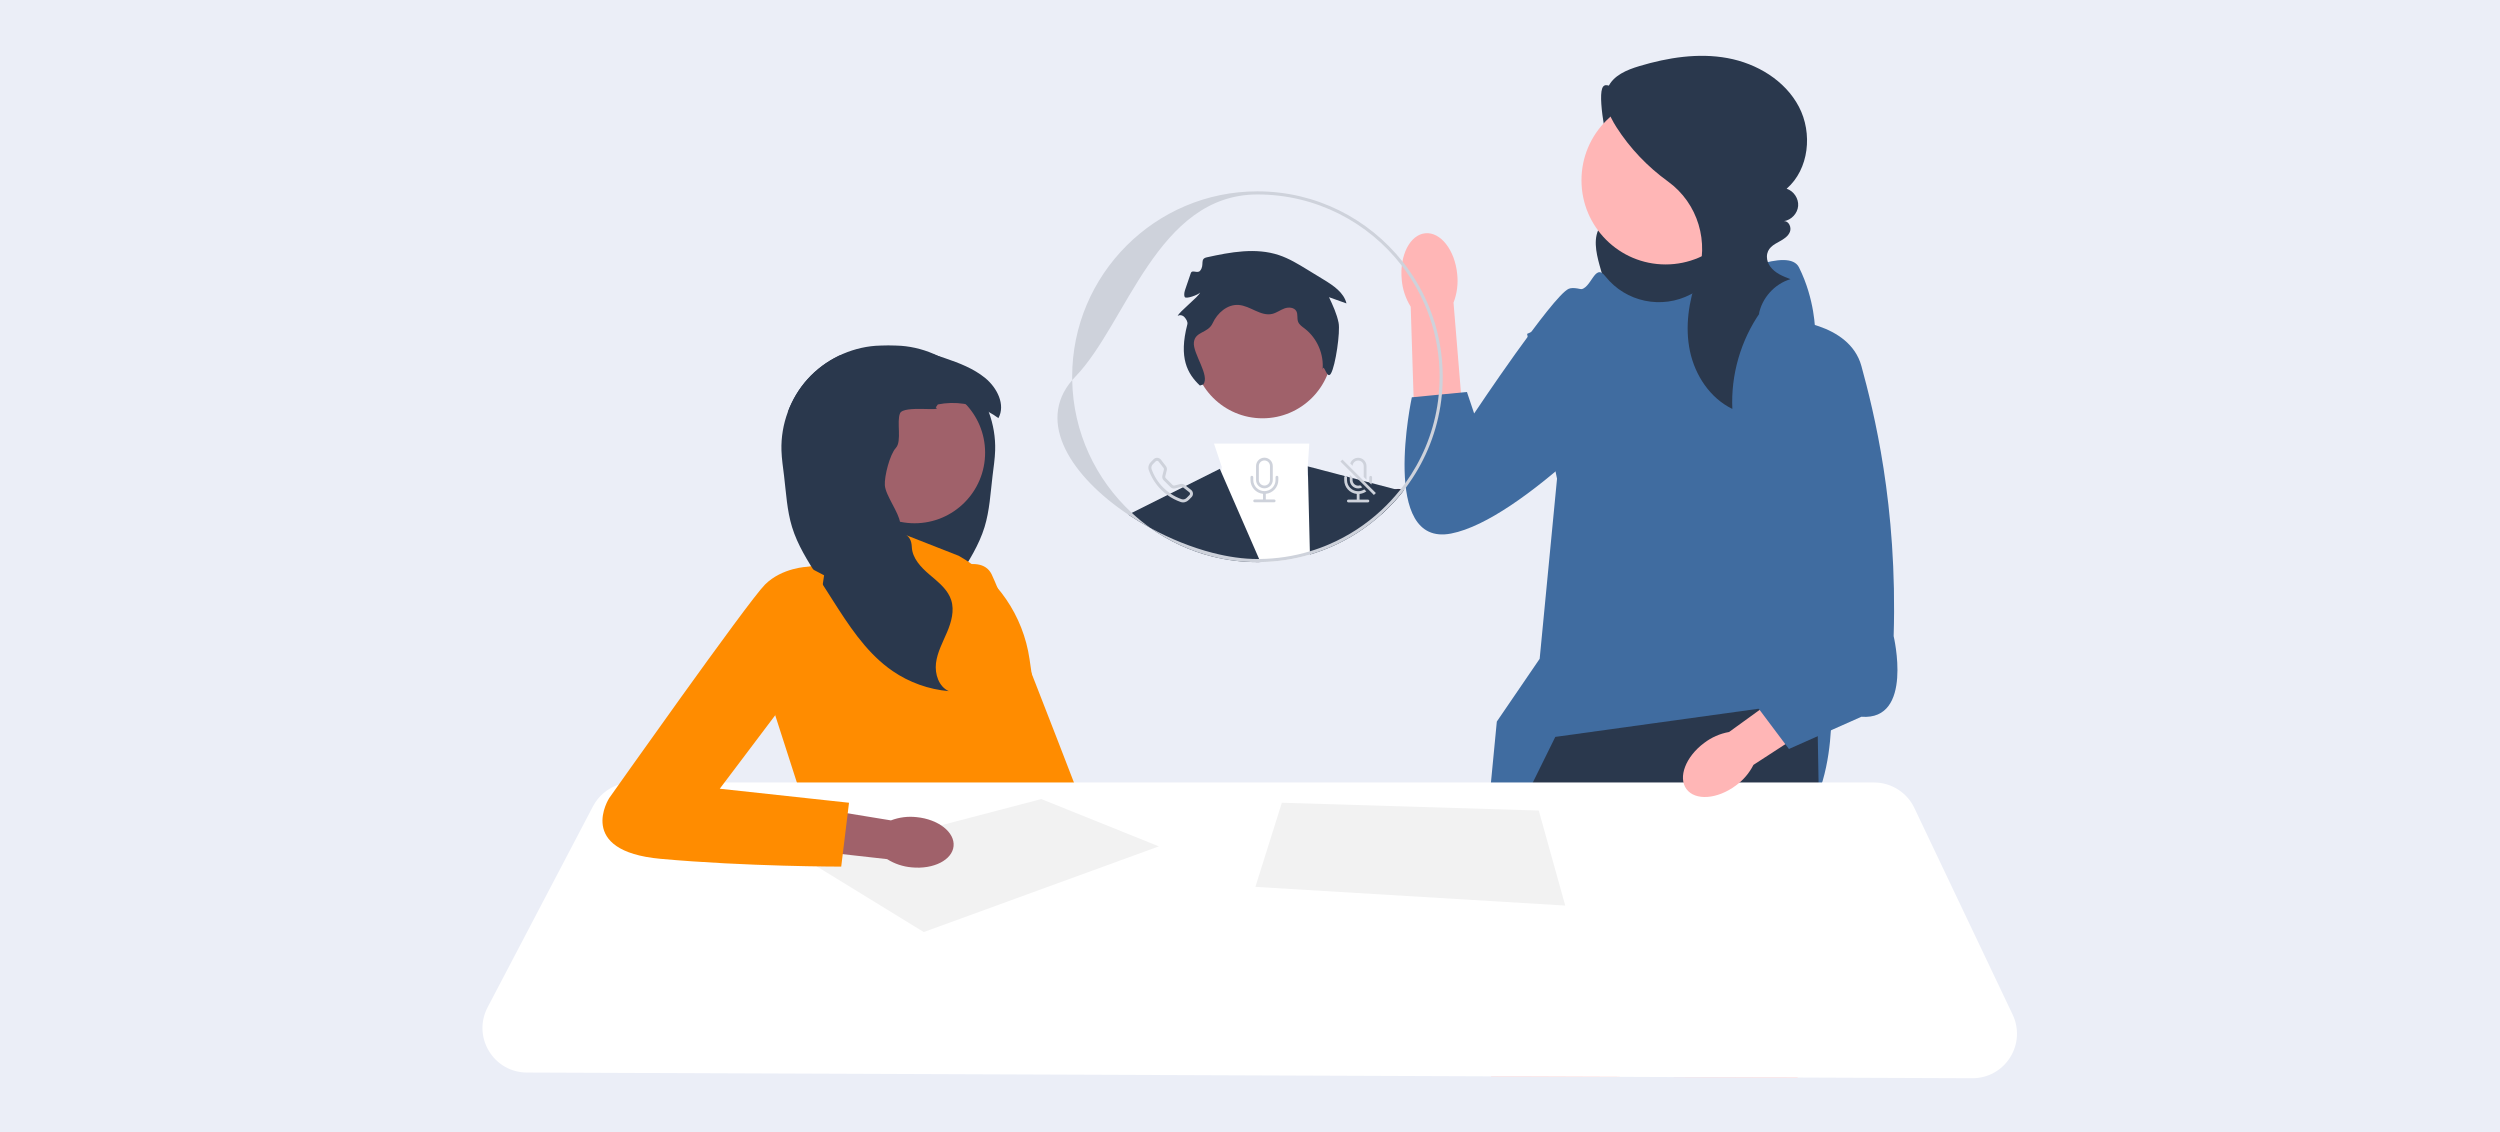 <?xml version="1.0" encoding="UTF-8" standalone="no"?>
<svg preserveAspectRatio="xMidYMid slice" width="1435px" height="650px" xmlns="http://www.w3.org/2000/svg" xmlns:xlink="http://www.w3.org/1999/xlink" xmlns:serif="http://www.serif.com/"   viewBox="0 0 570 320" version="1.1" xml:space="preserve" style="fill-rule:evenodd;clip-rule:evenodd;stroke-linejoin:round;stroke-miterlimit:2;">
    <rect x="0" y="0" width="570" height="320" fill="#808080" stroke="none"/>
    <g transform="matrix(1,0,0,1,-15815,-1202)">
        <g transform="matrix(1,0,0,1,15500,7.56017e-12)">
            <g transform="matrix(1,0,0,0.925,0,179.11)">
                <rect x="315" y="1106" width="570" height="346" style="fill:rgb(235,238,247);"></rect>
                <g transform="matrix(0.355,0,0,0.384,425,1153)">
                    <path d="M741.278,25.355C733.832,29.539 721.815,12.989 719.091,21.084C716.368,29.18 722.964,61.844 726.367,69.678C728.058,73.572 730.449,77.133 732.109,81.041C733.769,84.948 734.659,89.441 733.192,93.425C730.639,100.358 722.213,103.179 718.035,109.272C713.17,116.369 715.135,125.929 717.41,134.228C719.37,141.381 721.459,148.598 725.233,154.983C729.007,161.368 734.697,166.928 741.807,169.04C750.859,171.73 760.534,168.534 769.26,164.925C777.65,161.455 785.95,157.522 793.086,151.909C800.222,146.296 806.176,138.845 808.67,130.115C811.799,119.165 809.185,107.182 803.768,97.164C798.35,87.147 790.336,78.802 782.113,70.923C768.264,57.653 753.526,45.311 738.03,34.007L741.278,25.355Z" style="fill:rgb(42,56,77);fill-rule:nonzero;"></path>
                    <path d="M852.012,587.22L844.982,652.83L844.662,655.83L765.132,655.52L764.712,652.51L756.292,592.39L852.012,587.22Z" style="fill:rgb(255,182,182);fill-rule:nonzero;"></path>
                    <path d="M730.412,652.38C730.412,653.37 730.402,654.37 730.392,655.38L647.832,655.06L647.563,652.05L642.472,594.98L727.842,584.63C727.842,584.63 730.592,614.9 730.412,652.38L730.412,652.38Z" style="fill:rgb(255,182,182);fill-rule:nonzero;"></path>
                    <path d="M721.223,141.579C734.338,158.099 757.459,162.887 776.119,153.053C802.755,139.017 839.121,122.93 845.548,135.785C855.896,156.481 855.896,176.566 855.896,176.566L866.244,417.769C866.244,417.769 871.418,515.159 806.743,506.563C742.068,497.967 641.174,534.185 641.174,534.185L651.48,427.33L678.999,387.042L690.147,271.458L670.925,178.47L694.208,168.122C694.208,168.122 696.795,150.013 704.556,150.013C712.317,150.013 714.191,132.617 721.015,141.315C721.083,141.402 721.153,141.49 721.223,141.579L721.223,141.579Z" style="fill:rgb(64,108,160);fill-rule:nonzero;"></path>
                    <path d="M861.532,650.268L844.662,650.198L765.132,649.888L754.782,649.848L754.182,646.838L738.182,571.7L735.682,646.768L735.592,649.768L730.392,649.748L647.832,649.428L641.912,649.398L641.892,646.398L641.542,594.99L641.222,542.17L641.172,534.18L641.182,534.17L665.902,484.06L673.112,469.44L674.592,466.44L689.032,437.17L819.692,419.08L821.692,418.8L857.192,413.89L857.452,428.44L857.602,436.7L858.132,466.44L858.192,469.44L858.252,472.87L861.472,647.258L861.532,650.268Z" style="fill:rgb(42,56,77);fill-rule:nonzero;"></path>
                    <circle cx="759.877" cy="79.879" r="54.028" style="fill:rgb(255,182,182);"></circle>
                    <path d="M820.782,164.494C808.172,182.482 801.723,204.707 802.746,226.651C788.449,219.726 778.799,205.093 775.515,189.549C772.231,174.006 774.736,157.685 780.014,142.701C780.067,142.551 780.12,142.401 780.173,142.252C788.186,119.761 780.741,94.623 761.386,80.642C748.331,71.211 737.009,59.38 728.318,45.818C723.412,38.161 719.242,28.557 722.907,20.235C726.285,12.566 735.009,8.982 743.038,6.584C761.37,1.108 780.849,-2.008 799.666,1.457C818.483,4.922 836.597,15.743 845.491,32.684C854.384,49.625 852.054,72.745 837.619,85.304C842.172,86.776 845.393,91.602 845.006,96.371C844.62,101.14 840.663,105.383 835.933,106.102C839.019,105.993 840.841,110.058 839.74,112.943C838.64,115.829 835.802,117.621 833.094,119.106C829.237,121.222 824.962,123.434 824.946,128.974C824.939,131.195 825.731,133.351 827.025,135.156C830.161,139.531 835.225,141.501 840.099,143.351C829.79,146.388 821.569,155.602 819.723,166.19L820.782,164.494L820.782,164.494Z" style="fill:rgb(42,56,77);fill-rule:nonzero;"></path>
                    <g>
                        <path id="uuid-949a288c-1385-4c96-9df8-4f861626eeb5-168" d="M590.399,143.593C588.924,128.124 595.711,114.825 605.555,113.888C615.399,112.952 624.572,124.731 626.045,140.205C626.718,146.379 625.903,152.623 623.668,158.417L629.087,224.036L598.24,225.923L596.172,161.034C592.883,155.765 590.903,149.784 590.399,143.593L590.399,143.593Z" style="fill:rgb(255,182,182);fill-rule:nonzero;"></path>
                        <path d="M758.461,174.722C758.461,174.722 708.065,145.077 697.689,149.524C687.313,153.97 636.916,229.565 636.916,229.565L632.283,215.77L596.896,219.19C596.896,219.19 576.144,315.536 622.094,306.643C668.044,297.749 743.639,214.743 743.639,214.743L758.461,174.722L758.461,174.722Z" style="fill:rgb(64,108,160);fill-rule:nonzero;"></path>
                    </g>
                    <path d="M290.895,334.007C290.895,334.007 319.35,317.325 327.013,332.793C334.676,348.262 405.471,532.797 405.471,532.797L359.851,541.679L290.895,334.007L290.895,334.007Z" style="fill:rgb(255,140,0);fill-rule:nonzero;"></path>
                    <path d="M228.832,223.77L230.173,225.68C225.173,228.566 224.435,235.85 226.78,241.135C229.125,246.42 233.664,250.337 237.59,254.582C241.516,258.828 245.095,264.086 244.731,269.86C244.323,276.352 239.029,281.7 238.292,288.166C237.226,297.581 245.992,305.841 245.557,315.31C245.229,322.54 239.668,328.349 234.152,333.038C229.836,336.716 225.137,340.411 222.224,345.154C221.424,346.46 220.758,347.854 220.27,349.346C218.094,356.079 220.145,363.416 222.908,369.926C225.661,376.437 229.17,382.796 230.031,389.814C230.884,396.83 228.237,404.931 221.78,407.809C234.641,406.707 247.192,402.222 257.841,394.93C258.8,394.272 259.733,393.597 260.657,392.905C275.757,381.535 286.362,365.112 296.568,349.106C297.411,347.792 298.246,346.468 299.09,345.154C301.355,341.592 303.629,338.039 305.903,334.477C312.387,324.299 318.951,313.968 322.486,302.439C325.737,291.807 326.287,280.571 327.62,269.531C328.268,264.122 329.121,258.73 329.281,253.285C329.538,244.91 328.108,236.498 325.195,228.637C322.344,220.91 318.062,213.707 312.547,207.578C306.898,201.298 299.987,196.191 292.384,192.514C285.021,188.952 277.009,186.74 268.846,186.127C266.111,185.923 263.384,185.888 260.657,186.012C249.901,186.456 239.269,189.174 228.93,192.514C221.327,196.191 214.416,201.298 208.767,207.578C203.251,213.707 198.97,220.91 196.119,228.637C206.032,223.344 217.809,221.523 228.832,223.77Z" style="fill:rgb(42,56,77);fill-rule:nonzero;"></path>
                    <path d="M305.918,320.94L254.918,300.94L253.627,320.94L208.918,327.94L187.918,422.94L206.918,481.94L348.918,485.94L343.918,465.94C343.918,465.94 366.918,439.94 352.918,397.94L351.364,387.251C347.298,359.303 330.516,334.816 305.918,320.94L305.918,320.94Z" style="fill:rgb(255,140,0);fill-rule:nonzero;"></path>
                    <circle cx="277.533" cy="254.742" r="45.299" style="fill:rgb(160,97,106);"></circle>
                    <path d="M192.033,253.285C192.193,258.73 193.046,264.122 193.694,269.531C195.026,280.572 195.577,291.807 198.828,302.439C202.363,313.968 208.927,324.299 215.411,334.478C217.685,338.039 219.959,341.592 222.224,345.154C223.068,346.468 223.902,347.792 224.746,349.106C234.952,365.112 245.557,381.535 260.657,392.905C261.581,393.597 262.513,394.272 263.473,394.93C274.122,402.222 286.673,406.707 299.534,407.809C293.077,404.931 290.43,396.83 291.283,389.814C292.144,382.796 295.653,376.437 298.406,369.926C301.168,363.416 303.22,356.079 301.044,349.346C300.556,347.854 299.889,346.46 299.09,345.154C296.177,340.411 291.478,336.716 287.161,333.039C281.645,328.349 276.085,322.54 275.757,315.31C275.321,305.841 269.273,309.012 268.207,299.597C267.47,293.131 258.845,282.108 258.436,275.615C258.072,269.842 261.616,255.879 265.542,251.633C269.468,247.388 265.862,234.713 268.207,229.428C270.552,224.143 296.141,228.566 291.141,225.68L292.482,223.77C303.505,221.523 315.282,223.344 325.195,228.637C327.353,229.783 329.414,231.089 331.368,232.563C336.084,223.948 330.489,213.014 322.877,206.805C315.424,200.712 306.24,197.195 297.127,194.095C295.555,193.562 293.974,193.029 292.384,192.514C282.045,189.174 271.413,186.456 260.657,186.012C257.93,185.888 255.203,185.923 252.468,186.127C244.305,186.74 236.293,188.952 228.93,192.514C221.327,196.191 214.416,201.298 208.767,207.578C203.251,213.707 198.97,220.91 196.119,228.637C193.206,236.498 191.776,244.91 192.033,253.285L192.033,253.285Z" style="fill:rgb(42,56,77);fill-rule:nonzero;"></path>
                    <path d="M982.762,615.41L919.622,482.74C914.912,472.84 904.782,466.44 893.813,466.44L96.292,466.44C93.262,466.44 90.313,466.91 87.532,467.81C80.502,470.06 74.522,474.98 70.982,481.74L3.302,610.76C-1.378,619.67 -1.068,630.15 4.132,638.77C9.322,647.4 18.432,652.58 28.502,652.62L641.912,655.03L647.832,655.06L730.392,655.38L735.592,655.4L754.782,655.48L765.132,655.52L844.662,655.83L861.532,655.9L956.842,656.27L956.962,656.27C966.802,656.27 975.813,651.31 981.092,643C986.392,634.65 987.012,624.33 982.762,615.41L982.762,615.41Z" style="fill:white;fill-rule:nonzero;"></path>
                    <path d="M283.418,562.44L434.418,507.44L358.918,477.074L208.418,516.44L283.418,562.44Z" style="fill:rgb(242,242,242);fill-rule:nonzero;"></path>
                    <path d="M513.418,479.44L496.418,533.44L695.418,545.44L678.418,484.44L513.418,479.44Z" style="fill:rgb(242,242,242);fill-rule:nonzero;"></path>
                    <path id="uuid-bc099db1-a2ce-4512-8b55-449b58adbd20-169" d="M278.846,488.677C292.837,490.064 303.463,498.408 302.578,507.312C301.694,516.217 289.635,522.308 275.639,520.918C270.041,520.439 264.638,518.627 259.883,515.633L200.675,509.005L204.377,481.287L262.353,490.763C267.605,488.76 273.26,488.045 278.846,488.677L278.846,488.677Z" style="fill:rgb(160,97,106);fill-rule:nonzero;"></path>
                    <path d="M219.418,333.44L208.918,327.94C208.918,327.94 192.418,328.44 181.418,339.44C170.418,350.44 81.418,476.44 81.418,476.44C81.418,476.44 59.418,510.44 114.418,515.44C169.418,520.44 230.418,520.44 230.418,520.44L235.418,479.44L152.418,470.44L210.54,393.44L219.418,333.44Z" style="fill:rgb(255,140,0);fill-rule:nonzero;"></path>
                    <g>
                        <g>
                            <g>
                                <path d="M531.448,320.12C521.358,323.11 510.698,324.8 499.688,324.96C499.038,324.98 498.388,324.99 497.738,324.99C487.778,324.99 478.108,323.76 468.858,321.44L469.098,319.07L474.478,267.18L474.818,263.86L469.828,248.89L531.048,248.89L530.068,263.52L529.708,268.85L530.238,270.54L543.738,313.56L544.338,315.48C540.158,317.27 535.858,318.82 531.448,320.12L531.448,320.12Z" style="fill:white;fill-rule:nonzero;"></path>
                                <path d="M468.858,321.44C454.328,317.81 440.848,311.49 428.978,303.06C424.088,300.41 419.338,297.54 414.788,294.5L417.038,293.37L473.568,265.1L474.478,267.18L498.818,322.98L499.688,324.96C499.038,324.98 498.388,324.99 497.738,324.99C487.778,324.99 478.108,323.76 468.858,321.44L468.858,321.44Z" style="fill:rgb(42,56,77);fill-rule:nonzero;"></path>
                                <path d="M592.018,278.52C591.768,278.86 591.508,279.19 591.248,279.52C587.028,284.88 582.348,289.86 577.288,294.41L577.248,291.74L577.108,281.91C577.108,281.91 581.148,278.96 586.138,278.19C587.328,278 588.578,277.94 589.838,278.08C590.568,278.15 591.288,278.29 592.018,278.52L592.018,278.52Z" style="fill:rgb(47,46,65);fill-rule:nonzero;"></path>
                                <path d="M577.288,294.41C567.608,303.14 556.488,310.3 544.338,315.48C540.158,317.27 535.858,318.82 531.448,320.12L531.398,318.05L530.238,270.54L530.068,263.52L586.138,278.19L589.118,278.97L591.248,279.52C587.028,284.88 582.348,289.86 577.288,294.41L577.288,294.41Z" style="fill:rgb(42,56,77);fill-rule:nonzero;"></path>
                                <circle cx="501.015" cy="187.758" r="44.91" style="fill:rgb(160,97,106);"></circle>
                            </g>
                            <path d="M531.402,318.05C521.063,321.17 510.132,322.88 498.822,322.98L499.692,324.96C510.702,324.8 521.362,323.11 531.452,320.12L531.402,318.05L531.402,318.05ZM417.042,293.37C393.992,272.07 379.362,241.79 378.772,208.15C355.242,235.39 378.622,270.35 414.792,294.5C419.342,297.54 424.092,300.41 428.982,303.06C424.792,300.09 420.802,296.85 417.042,293.37L417.042,293.37ZM590.862,131.98C569.042,104.58 535.412,86.99 497.742,86.99C432.132,86.99 378.742,140.37 378.742,205.99C378.742,206.71 378.752,207.43 378.772,208.15C379.392,207.42 380.052,206.7 380.742,205.99C413.742,171.99 433.232,88.99 497.742,88.99C535.452,88.99 569.052,106.92 590.462,134.71C605.682,154.45 614.742,179.18 614.742,205.99C614.742,209.88 614.552,213.73 614.172,217.52C613.932,220.04 613.602,222.54 613.192,225.01C610.212,243.16 603.042,259.93 592.712,274.26C591.782,275.56 590.822,276.83 589.842,278.08C589.602,278.38 589.372,278.68 589.122,278.97C585.482,283.52 581.512,287.79 577.252,291.74C567.482,300.82 556.162,308.24 543.742,313.56C539.742,315.29 535.622,316.79 531.402,318.05C521.063,321.17 510.132,322.88 498.822,322.98C498.462,322.99 498.102,322.99 497.742,322.99C488.682,322.99 478.972,321.6 469.102,319.07C455.622,315.62 441.832,310.06 428.982,303.06C440.852,311.49 454.332,317.81 468.862,321.44C478.112,323.76 487.782,324.99 497.742,324.99C498.392,324.99 499.042,324.98 499.692,324.96C510.702,324.8 521.362,323.11 531.452,320.12C535.862,318.82 540.162,317.27 544.342,315.48C556.492,310.3 567.612,303.14 577.292,294.41C582.352,289.86 587.032,284.88 591.252,279.52C591.512,279.19 591.772,278.86 592.022,278.52C592.362,278.08 592.702,277.63 593.032,277.18C604.342,262.11 612.142,244.27 615.242,224.88C615.642,222.39 615.962,219.87 616.202,217.32C616.563,213.59 616.742,209.81 616.742,205.99C616.742,178.04 607.063,152.31 590.862,131.98L590.862,131.98Z" style="fill:rgb(206,210,219);fill-rule:nonzero;"></path>
                        </g>
                        <path d="M460.792,211.649C452.711,204.025 447.076,193.92 452.715,172.378C453.134,170.774 452.009,169.053 450.923,167.801C449.836,166.548 447.787,165.967 446.497,167.008C447.416,164.304 460,154.644 460.918,151.94C459.846,153.363 451.663,156.413 451.007,154.756C450.351,153.1 450.926,151.238 451.503,149.552L454.938,139.501C455.801,136.973 459.21,139.994 460.918,137.94C463.979,134.261 460.486,130.382 465.16,129.351C480.456,125.974 496.672,122.958 511.532,127.914C518.023,130.078 523.926,133.674 529.766,137.24L540.451,143.766C546.581,147.509 553.239,151.95 554.918,158.933L543.698,154.923C546.198,160.245 548.719,165.632 549.862,171.399C551.005,177.166 547.913,198.881 544.918,203.94C542.287,208.384 540.424,196.448 539.559,201.54C540.55,191.537 536.047,181.162 528.065,175.053C526.428,173.8 524.561,172.595 523.833,170.666C523.021,168.515 523.835,165.929 522.726,163.915C521.348,161.41 517.747,161.172 515.063,162.155C512.379,163.137 510.032,164.985 507.251,165.647C499.879,167.402 493.172,160.432 485.612,159.907C478.409,159.408 471.967,165.046 468.972,171.615C465.977,178.184 457.693,176.762 456.918,183.94C456.144,191.118 467.454,205.323 462.918,210.94L460.792,211.649Z" style="fill:rgb(42,56,77);fill-rule:nonzero;"></path>
                        <path d="M455.122,278.61L451.772,276L450.992,275.4C450.242,274.81 449.252,274.61 448.322,274.84L444.402,275.82C443.992,275.92 443.552,275.8 443.252,275.5L438.852,271.1C438.552,270.8 438.432,270.36 438.532,269.95L439.512,266.03C439.752,265.1 439.542,264.12 438.952,263.36L435.742,259.23C435.662,259.13 435.572,259.03 435.482,258.94C434.262,257.72 432.292,257.72 431.072,258.94L429.222,260.79C427.892,262.11 427.313,264.1 427.962,265.94C429.622,270.66 432.322,274.95 435.872,278.48C437.132,279.74 438.482,280.9 439.912,281.94C442.512,283.82 445.372,285.32 448.412,286.39C450.262,287.04 452.242,286.46 453.563,285.14L455.412,283.28C456.742,281.96 456.602,279.77 455.122,278.61ZM454.063,281.94L452.212,283.79C451.342,284.65 450.122,284.97 449.042,284.59C446.492,283.7 444.082,282.48 441.852,280.96C440.192,279.85 438.642,278.56 437.222,277.13C433.882,273.8 431.332,269.76 429.762,265.31C429.382,264.23 429.702,263.01 430.563,262.14L432.422,260.29C432.452,260.25 432.492,260.22 432.532,260.19C433.062,259.78 433.822,259.87 434.232,260.4L437.442,264.53C437.672,264.82 437.752,265.21 437.662,265.57L436.682,269.49C436.412,270.55 436.732,271.68 437.502,272.45L441.902,276.85C442.672,277.63 443.802,277.94 444.862,277.67L448.782,276.69C449.142,276.6 449.532,276.68 449.822,276.91L449.872,276.95L453.952,280.12C453.992,280.15 454.032,280.19 454.063,280.22C454.542,280.7 454.542,281.46 454.063,281.94L454.063,281.94Z" style="fill:rgb(206,210,219);fill-rule:nonzero;"></path>
                        <g>
                            <path d="M494.16,269.572C494.654,269.572 495.055,269.973 495.055,270.467L495.055,272.256C495.055,276.21 498.259,279.414 502.213,279.414C506.166,279.414 509.371,276.21 509.371,272.256L509.371,270.467C509.371,269.973 509.772,269.572 510.266,269.572C510.76,269.572 511.16,269.973 511.16,270.467L511.16,272.256C511.161,276.851 507.68,280.7 503.108,281.159L503.108,284.783L508.476,284.783C508.97,284.783 509.371,285.184 509.371,285.678C509.371,286.172 508.97,286.573 508.476,286.573L495.949,286.573C495.455,286.573 495.055,286.172 495.055,285.678C495.055,285.184 495.455,284.783 495.949,284.783L501.318,284.783L501.318,281.159C496.746,280.7 493.265,276.851 493.265,272.256L493.265,270.467C493.265,269.973 493.666,269.572 494.16,269.572Z" style="fill:rgb(206,210,219);fill-rule:nonzero;"></path>
                            <path d="M502.212,257.94C499.252,257.94 496.842,260.34 496.842,263.31L496.842,272.26C496.842,275.22 499.252,277.62 502.212,277.62C505.182,277.62 507.582,275.22 507.582,272.26L507.582,263.31C507.582,260.34 505.182,257.94 502.212,257.94ZM505.792,272.26C505.792,274.23 504.192,275.84 502.212,275.84C500.232,275.84 498.632,274.23 498.632,272.26L498.632,263.31C498.632,261.33 500.232,259.73 502.212,259.73C504.192,259.73 505.792,261.33 505.792,263.31L505.792,272.26Z" style="fill:rgb(206,210,219);fill-rule:nonzero;"></path>
                        </g>
                        <g>
                            <path d="M564.142,258.29C561.332,257.34 558.282,258.84 557.332,261.65L558.842,263.16C558.942,261.26 560.522,259.77 562.432,259.78C564.402,259.79 566.002,261.4 565.992,263.37L565.992,270.31L567.782,272.1L567.782,263.37C567.782,261.08 566.313,259.03 564.142,258.29L564.142,258.29ZM568.682,284.85L563.313,284.85L563.313,281.22C564.882,281.07 566.382,280.5 567.662,279.57L566.372,278.28C565.242,279.04 563.882,279.48 562.412,279.48C558.462,279.48 555.252,276.27 555.252,272.32L555.252,270.53C555.252,270.37 555.212,270.21 555.122,270.08C554.972,269.82 554.692,269.64 554.362,269.64C554.202,269.64 554.052,269.68 553.922,269.76C553.652,269.91 553.462,270.2 553.462,270.53L553.462,272.32C553.462,276.91 556.952,280.76 561.522,281.22L561.522,284.85L556.152,284.85C555.652,284.85 555.252,285.25 555.252,285.74C555.252,286.24 555.652,286.64 556.152,286.64L568.682,286.64C569.172,286.64 569.572,286.24 569.572,285.74C569.572,285.25 569.172,284.85 568.682,284.85L568.682,284.85ZM570.472,269.64C569.972,269.64 569.572,270.04 569.572,270.53L569.572,272.32C569.572,272.8 569.522,273.28 569.432,273.75L569.522,273.84L570.882,275.21C570.982,274.9 571.072,274.59 571.142,274.27C571.292,273.64 571.362,272.99 571.362,272.32L571.362,270.53C571.362,270.04 570.962,269.64 570.472,269.64L570.472,269.64Z" style="fill:rgb(206,210,219);fill-rule:nonzero;"></path>
                            <path d="M566.102,272.95L552.313,259.16L551.042,260.43L562.662,272.05L572.522,281.9L573.782,280.63L566.102,272.95ZM563.732,275.65C561.902,276.38 559.822,275.48 559.092,273.64C558.922,273.22 558.832,272.77 558.832,272.32L558.832,270.75L557.042,268.96L557.042,272.32C557.042,275.28 559.452,277.69 562.412,277.69C563.342,277.69 564.262,277.45 565.072,276.99L563.732,275.65Z" style="fill:rgb(206,210,219);fill-rule:nonzero;"></path>
                        </g>
                    </g>
                    <path id="uuid-cb65f836-e7d9-440e-b153-5c66ba7afb8d-170" d="M804.947,468.419C793.076,477.234 778.905,478.254 773.296,470.698C767.687,463.143 772.765,449.874 784.641,441.058C789.337,437.471 794.823,435.06 800.642,434.028L851.411,397.314L868.133,421.505L816.308,455.131C813.636,460.404 809.74,464.96 804.947,468.419L804.947,468.419Z" style="fill:rgb(255,182,182);fill-rule:nonzero;"></path>
                    <path d="M836.932,169.416C836.932,169.416 877.886,170.709 885.647,199.166C893.408,227.624 908.93,288.279 906.343,372.496C906.343,372.496 919.278,426.824 885.647,424.237L839.081,444.933L808.036,403.541L833.907,372.496L836.932,169.416L836.932,169.416Z" style="fill:rgb(64,108,160);fill-rule:nonzero;"></path>
                </g>
            </g>
        </g>
    </g>
</svg>
